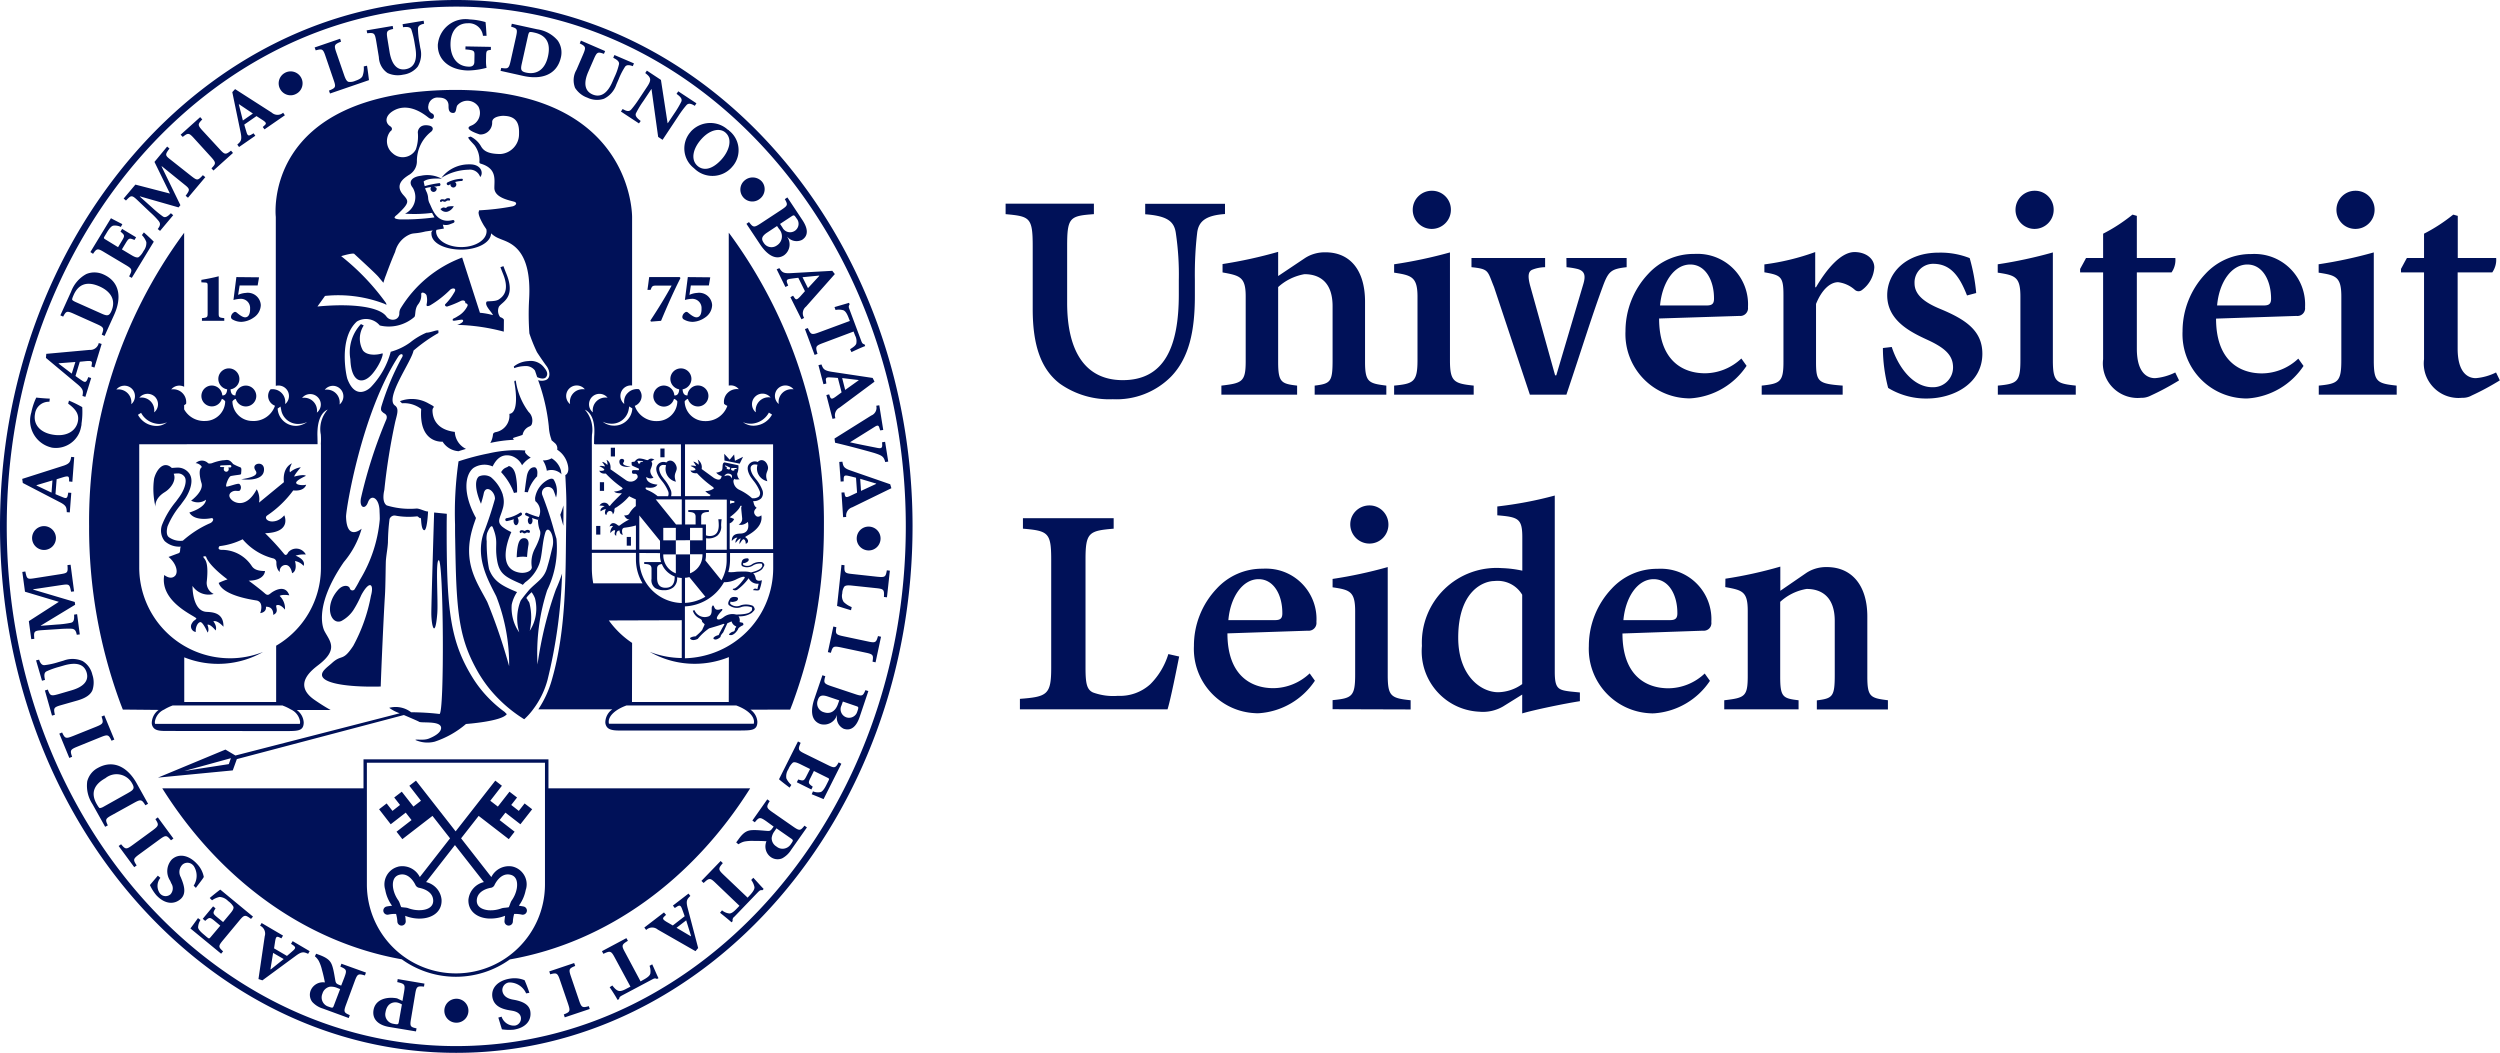 <svg xmlns="http://www.w3.org/2000/svg" viewBox="0 0 214.92 90.51"><path d="M148.32 50.47c1.47.27 1.93.37 1.93 2.05v5.59c0 1.79-.26 1.88-2.02 2.09v.78h6.39v-.78c-1.35-.16-1.58-.27-1.58-2.03v-6.43c.63-.58 1.42-.97 2.27-1.11 1.29 0 2.42.68 2.42 2.75V58c0 1.89-.17 2.04-1.54 2.21v.78h6.11v-.79c-1.49-.19-1.77-.27-1.77-2.03V53c0-2.66-1.32-4.25-3.49-4.25-.62-.01-1.23.16-1.75.5l-2.24 1.54v-2.08c-1.55.45-3.13.8-4.72 1.04l-.01.72zm-12.5 9.06l-.8-.08c-1.07-.13-1.36-.24-1.36-1.71V42.6c-1.62.44-3.27.75-4.94.94v.76c1.81.15 2.15.28 2.15 1.9v2.86a9.52 9.52 0 00-1.76-.22 6.42 6.42 0 00-6.87 6.69c-.25 2.86 1.86 5.39 4.72 5.64.09.01.19.01.28.02.69.05 1.38-.11 1.98-.46l1.64-1.02v1.62c1.02-.3 3.49-.82 4.96-1.05v-.75zm-4.96-.72c-.6.44-1.32.68-2.06.7-1.5 0-3.44-1.42-3.44-4.69 0-4.02 2.17-4.87 3.11-4.87.96-.11 1.9.35 2.39 1.18v7.68zm-30.42-2.58c-.3.98-.83 1.87-1.55 2.59a3.88 3.88 0 01-2.79 1c-.72.06-1.45-.04-2.14-.29-.53-.25-.64-.77-.64-2.13v-9.31c0-2.32.3-2.46 2.42-2.64v-.9h-7.8v.9c2.16.18 2.43.34 2.43 2.64v9.34c0 2.3-.36 2.47-2.69 2.65v.9h12.69c.25-.77.8-3.53 1-4.54l-.93-.21zm45.95-2.01c.36.04.69-.21.73-.57.01-.06.01-.11 0-.17a4.339 4.339 0 00-4.08-4.58 5.23 5.23 0 00-.56 0 5.29 5.29 0 00-3.93 1.71 7.175 7.175 0 00-1.96 4.93 5.533 5.533 0 005.27 5.78c.13.01.26.01.39 0a6.287 6.287 0 004.75-2.79l-.45-.63c-.84.8-1.96 1.26-3.12 1.27-1.96 0-3.95-1.13-3.95-4.71l6.91-.24zm-6.83-.91c.18-1.98 1.22-3.52 2.6-3.52 1.32 0 2.05 1.38 2.04 2.94 0 .42-.17.58-.62.58h-4.02zm-27.13.91a.67.67 0 00.74-.75c.14-2.39-1.69-4.45-4.08-4.58a5.23 5.23 0 00-.56 0 5.29 5.29 0 00-3.93 1.71 7.13 7.13 0 00-1.96 4.93c-.14 3.05 2.22 5.64 5.26 5.78.13.01.26.01.39 0a6.287 6.287 0 004.75-2.79l-.45-.63c-.84.8-1.96 1.26-3.12 1.27-1.96 0-3.95-1.13-3.95-4.71l6.91-.23zm-6.83-.91c.17-1.98 1.22-3.52 2.6-3.52 1.32 0 2.05 1.38 2.04 2.94 0 .42-.16.58-.62.58h-4.02zm15.67 7.68v-.79c-1.7-.18-1.97-.34-1.97-2.18v-9.27c-1.56.44-3.14.78-4.74 1.02v.72c1.47.22 1.94.34 1.94 2.05v5.47c0 1.88-.29 2.02-1.94 2.18v.78l6.71.02zm-3.56-14.26c.91.01 1.65-.72 1.65-1.63s-.72-1.65-1.63-1.65-1.65.72-1.65 1.63v.03c.02.89.74 1.61 1.63 1.62M105.1 23.42c1.47.27 1.99.37 1.99 2.05v5.59c0 1.78-.32 1.88-2.09 2.09v.78h6.51v-.78c-1.35-.16-1.63-.27-1.63-2.03v-6.44c.63-.58 1.42-.96 2.26-1.11 1.3 0 2.42.68 2.42 2.75v4.62c0 1.89-.16 2.04-1.54 2.21v.78h6.16v-.78c-1.49-.19-1.83-.27-1.83-2.03v-5.18c0-2.66-1.24-4.25-3.41-4.25-.62-.01-1.24.16-1.76.5l-2.3 1.54v-2.08c-1.57.45-3.17.8-4.78 1.05v.72zm29.56 10.51c1.35-4.01 2.14-6.62 3.15-9.36.47-1.26.71-1.45 2.03-1.6v-.79h-5.18l.01.79c.33.03.65.08.97.16.6.18.7.57.46 1.34l-2.31 7.8h-.1l-2.16-7.76c-.21-.82-.13-1.16.17-1.31.36-.15.74-.22 1.13-.23v-.79h-6.33v.79c1.54.16 1.36.31 1.94 1.71l3.08 9.25h3.14zm46.14-13.84v2.09h-1.47l-.51.94v.3h1.98v7.46c-.2 1.63.97 3.11 2.6 3.31.22.03.43.03.65.01.3.01.59-.06.86-.2.83-.38 1.64-.82 2.42-1.3l-.33-.68c-.54.27-1.13.44-1.74.49-.62 0-1.56-.39-1.56-2.53v-6.56h2.98c.25-.36.37-.8.33-1.24h-3.31v-3.62l-.38-.11c-.78.63-1.62 1.18-2.52 1.64m27.59 0v2.09h-1.47l-.51.94v.3h1.98v7.46c-.2 1.63.97 3.12 2.6 3.31.22.03.43.03.65.01.3.01.59-.05.85-.2.83-.38 1.64-.82 2.42-1.3l-.33-.68c-.54.27-1.13.44-1.74.49-.61 0-1.56-.39-1.56-2.53v-6.56h2.98c.25-.36.37-.8.33-1.24h-3.3v-3.62l-.38-.11c-.78.63-1.62 1.18-2.52 1.64m-2.35 13.84v-.78c-1.7-.18-1.97-.34-1.97-2.18V21.7c-1.56.44-3.14.78-4.74 1.02v.72c1.48.23 1.95.34 1.95 2.06v5.47c0 1.88-.3 2.02-1.94 2.18v.78h6.7zm-3.55-14.25c.9 0 1.64-.72 1.65-1.62.02-.9-.69-1.64-1.59-1.66h-.03c-.91-.01-1.65.71-1.66 1.62-.01.91.71 1.65 1.62 1.66h.01m-24.04 14.25v-.78c-1.7-.18-1.97-.34-1.97-2.18V21.7c-1.56.44-3.14.78-4.74 1.02v.72c1.48.23 1.95.34 1.95 2.06v5.47c0 1.88-.29 2.02-1.94 2.18v.78h6.7zm-3.55-14.25c.9 0 1.64-.72 1.65-1.62.02-.9-.69-1.64-1.59-1.66h-.03c-.91-.01-1.65.71-1.66 1.62-.01.91.71 1.65 1.62 1.66h.01m-5.01 5.51c-.09-1.01-.28-2.02-.56-3-.84-.33-1.74-.49-2.64-.47-2.74-.01-4.45 1.66-4.45 3.66 0 2.2 2.03 3.18 3.51 3.86 1.56.72 2.15 1.37 2.15 2.35 0 .93-.75 1.69-1.69 1.7h-.08c-1.67 0-2.93-1.71-3.5-3.46l-.76.09c0 1.16.16 2.31.45 3.43 1 .61 2.16.93 3.33.91 2.29 0 4.77-1.28 4.77-3.85 0-1.99-1.45-2.95-3.62-3.85-1.33-.55-2.21-1.2-2.21-2.21a1.6 1.6 0 011.53-1.67h.08c1.51 0 2.27 1.1 2.9 2.72l.79-.21zm-13.84-.49v-3.03c-1.41.51-2.88.87-4.37 1.06v.68c1.42.25 1.64.36 1.64 1.96v5.75c0 1.72-.3 1.86-1.87 2.03v.78h6.96v-.78c-2.09-.16-2.29-.31-2.29-2.03v-4.99c.53-1.31 1.27-1.87 1.9-1.87.54.07 1.04.3 1.44.66.17.15.42.16.6.02.63-.46 1.02-1.17 1.07-1.95 0-.77-.74-1.32-1.7-1.32-1.18 0-2.41 1.48-3.31 3.02l-.07.01zm41.37 2.46a.662.662 0 00.74-.74 4.339 4.339 0 00-4.08-4.58 5.23 5.23 0 00-.56 0 5.29 5.29 0 00-3.93 1.71 7.175 7.175 0 00-1.96 4.93 5.522 5.522 0 005.26 5.77c.13.01.26.01.39 0a6.287 6.287 0 004.75-2.79l-.45-.63c-.84.8-1.96 1.26-3.12 1.27-1.96 0-3.95-1.13-3.95-4.71l6.91-.23zm-6.82-.9c.17-1.98 1.22-3.52 2.6-3.52 1.32 0 2.04 1.39 2.04 2.94 0 .43-.17.58-.62.58h-4.02zm-41.07.9a.67.67 0 00.74-.75 4.339 4.339 0 00-4.08-4.58 5.23 5.23 0 00-.56 0 5.29 5.29 0 00-3.93 1.71 7.175 7.175 0 00-1.96 4.93 5.524 5.524 0 005.27 5.77c.13.01.26.01.39 0a6.287 6.287 0 004.75-2.79l-.45-.63c-.84.8-1.96 1.26-3.12 1.27-1.96 0-3.95-1.13-3.95-4.71l6.9-.22zm-6.82-.9c.18-1.98 1.22-3.52 2.6-3.52 1.32 0 2.05 1.39 2.04 2.94 0 .43-.17.58-.62.58h-4.02zm-16.02 7.67v-.78c-1.7-.18-2.04-.34-2.04-2.18V21.7c-1.58.44-3.18.78-4.8 1.02v.72c1.47.23 2.01.34 2.01 2.06v5.47c0 1.88-.36 2.02-2.01 2.18v.78h6.84zm-3.61-14.25c.9 0 1.64-.72 1.65-1.62.02-.9-.69-1.64-1.59-1.66h-.03c-.91-.01-1.65.71-1.66 1.62-.01.91.71 1.65 1.62 1.66h.01m-17.77-1.28c-1.57.11-2.26.57-2.39 1.6-.16 1.35-.22 2.72-.2 4.08v1.36c0 3.04-.5 5.34-2.06 6.95a6.603 6.603 0 01-4.99 1.93c-1.62.07-3.23-.4-4.56-1.34-1.59-1.22-2.33-3.24-2.33-6.4v-5.42c0-2.47-.25-2.56-2.33-2.75v-.9h7.59v.9c-2.07.15-2.3.27-2.3 2.75v4.87c0 4.22 1.59 6.65 4.78 6.65 3.58 0 4.82-2.86 4.82-7.37v-1.22c.03-1.37-.06-2.73-.26-4.08-.15-.99-.75-1.45-2.63-1.59v-.9h6.86v.88zM66.49 38.2h-7.6v4.45H61l.1-.1c-.18-.08-.34-.19-.47-.33.27 0 .53-.08.74-.23a.255.255 0 00-.12-.15c-.48-.34-.93-.73-1.33-1.16-.5.05-.56-.24-.56-.24.14.04.43.01.43-.09 0-.11-.42-.29-.42-.29.1-.09.48.02.48.02-.07-.14-.15-.27-.25-.39.21 0 .45.26.45.26.06-.14-.07-.44-.07-.44.27.18.4.5.34.81l1.07.78c.31.16.58.25.65-.18a.836.836 0 01-.47-.29c.15-.01.3-.06.43-.14.22-.14 0-.68.29-.74l1.19.25c.02.25-.01.5-.11.73 0 0 .04.4.22.47 0 0-.4.07-.47-.04l-.07.16c0 .33.18.62.47.77.41.19.8.44 1.13.74.21.03.43-.02.6-.15.1-.13.12-.31.06-.46-.14-.34-.33-.65-.57-.94-.07-.1-.14-.19-.19-.26-.02-.03-.45-.66-.19-1.06.17-.26.5-.37.78-.24.25-.29.67-.19.84.27.2.52-.32.59-.01 1.38-.61-.13-1-.72-.87-1.33.01-.03.01-.06.02-.09-.08-.01-.17-.02-.25-.02-.12 0-.23.06-.3.16-.12.2.05.59.18.79.05.07.11.16.19.26.26.3.47.65.61 1.02.08.24.04.5-.12.69-.19.17-.44.25-.69.23.05.11.05.19.09.29.04.12.12.22.22.29-.34.28-.22.54-.06.69.2.18.46-.05.46-.05.21 1.2-1.43 1.8-1.38 1.87.05.08.11.06.19.2.08.11.06.25-.05.33a.21.21 0 01-.11.04c.02-.21-.07-.37-.18-.38-.11-.01-.33.4-.33.4-.08-.12.09-.46.09-.46-.12-.05-.44.37-.44.37-.07-.18.15-.44.15-.44-.19-.06-.48.28-.48.28-.01-.61.48-.63.73-.64.94-.02.65-1 .65-1-.46.38-.79.22-.79.22.21-.1.33-.33.3-.56-.08-.81-.1-.91-.05-.99.07-.09-.1-.05-.1-.05-.12.41-.92.98-.92.98.13.04.26.09.38.15-.07.17-.21.31-.38.37v2.22h3.73V38.2zm0 9.34h-3.73v.57c0 .36-.05.73-.15 1.07.24.02.47.01.71-.03 0 0 .56-.03.86-.01.13.01.25.03.38.07.27-.06.79-.22.9-.42.02-.04.09-.1.07-.15 0-.01-.01-.17-.05-.18a1.1 1.1 0 00-.73.14c-.27.19-.63.22-.93.08-.1-.07-.11-.21-.04-.42 0 0 .03-.26.46-.26.15-.01.17.18.04.27-.09.07-.3.18-.39.13-.02.09-.01.15.02.17.25.13.55.1.77-.08.25-.15.55-.21.84-.16.08.05.15.12.18.2.04.08-.09.24-.13.32-.12.22-.55.37-.83.45.07.04.12.1.15.18.03.07.06.14.07.22.07.36.54.18.54.18-.04.27-.1.54-.2.79-.05.15-.36.07-.49.07-.16 0 0-.09.05-.13.06-.04.25.04.25.04l.11-.47c-.36.04-.7-.15-.86-.47-.27.38-.6.71-.97.98a.33.33 0 01-.38 0c-.07-.08.11-.09.11-.09.36-.13.9-.92.9-.92s.11-.27-.65.09c-.35.19-.74.29-1.13.28l-.04.07a4.063 4.063 0 01-3.32 2.01v4.46c1.55-.04 3.05-.54 4.31-1.43a7.734 7.734 0 003.28-6.33v-1.29zm-1.67 14.51c0-.52-.57-1.05-1.52-1.4h-9.45c-.95.35-1.52.88-1.52 1.4 0 .06.01.12.02.17H64.8c.01-.06.02-.11.02-.17m-12.48-8.71c.55.76 1.22 1.41 2 1.93l-.01 5.08h8.32l.01-3.86c-2.22.9-4.72.74-6.8-.45.88.34 1.81.52 2.75.53v-3.25l-6.27.02zm-1.46-4.52c0 .45.04.89.12 1.33h4.24a4.01 4.01 0 01-.57-2.05v-.57h-3.79v1.29zm-.6-13.6c.52.59.74 1.38.61 2.15-.02.55-.01.74-.01.81v9.08h3.79v-2.09c-.33.1-.67.16-1.02.2-.31.09-.11.61-.11.61-.3-.05-.27-.37-.27-.37-.35-.01-.29.45-.29.45-.29-.12-.03-.44-.11-.47-.16-.07-.4.24-.4.24-.02-.22.07-.44.23-.59-.12-.08-.3.03-.3.03.17-.51.57-.23.67-.15.08.06.14.12.25.02.25-.19.52-.36.81-.49-.3.05-.47-.34-.47-.34.36 0 .4-.1.47-.21.14-.23.32-.43.53-.59v-.58c-.19-.08-.38-.17-.57-.27-.32.38-.7.7-1.12.97-.09.02-.16.1-.15.2 0 .3-.15.39-.15.39a.251.251 0 00-.21-.29h-.03c-.25-.01-.3.35-.3.35-.25-.11-.04-.52-.04-.52-.16.03-.32.1-.45.2-.11-.28.34-.44.34-.44-.14-.04-.29-.06-.44-.05a.454.454 0 01.75-.1c.04.08.1.2.2.05.12-.18.84-.87.97-1-.1-.04-.47.04-.67-.17.27 0 .53-.08.74-.23a.255.255 0 00-.12-.15c-.48-.34-.93-.73-1.33-1.16-.49.05-.56-.25-.56-.25.14.04.43.01.43-.08 0-.11-.42-.3-.42-.3.1-.08.48.02.48.02.01-.06-.25-.39-.25-.39.21 0 .45.26.45.26.06-.14-.07-.44-.07-.44.44.22.34.81.34.81l1.35.95c.29.19.68.14.9-.12.11-.09.12-.25.03-.36a.222.222 0 00-.13-.08c-.04-.01-.22.03-.27-.04-.06-.1-.03-.24.04-.27.15-.01.31-.01.46.01.07-.01.12-.13.02-.16-.4-.18-.56-.23-.57-.3-.01-.14-.04-.26.04-.26.19-.01.22-.04.22-.04.19-.24.31-.24.38-.26.21.01.41.06.61.13.06.01.14.03.17-.01.15-.14.38-.14.53.01-.12-.01-.31.14-.25.18.15.11-.04.51-.08.63-.12.36.25.71.25.71-.2.11-.44.08-.62-.06 0 .63.96.66.96.66-.2.36-.81.27-.93.25-.14-.03-.12.16.07.22.32.13.62.31.88.53h.89c.06-.13.06-.27.02-.4-.14-.34-.33-.66-.57-.94-.07-.1-.14-.18-.19-.26-.02-.03-.45-.66-.19-1.05.16-.27.5-.37.78-.25.25-.29.67-.19.85.27.2.52-.33.59-.02 1.38-.61-.13-1-.72-.87-1.33.01-.03.01-.06.02-.09-.08-.01-.17-.02-.25-.02-.12 0-.23.06-.3.16-.12.2.05.59.18.79.05.07.12.16.19.26.26.3.47.65.61 1.02.04.15.04.31 0 .46h.85V38.2h-7.37l-.1-.03c0-.11 0-.27.01-.63.13-1.62-.42-2.15-.8-2.32m-.97-1.44c.25-.25.61-.36.96-.31-.02-.02-.03-.05-.05-.07a.911.911 0 00-1.28 0 .9.9 0 00-.01 1.27l.01.01c.02.02.04.04.07.05-.06-.35.05-.7.3-.95m1.59.34a.9.9 0 000 1.27c.02.02.05.04.07.06a1.098 1.098 0 011.26-1.26c-.02-.02-.03-.05-.06-.07a.9.9 0 00-1.27 0m3.15 1.07c-.13.76-.82 1.3-1.59 1.23-.23-.01-.45-.07-.65-.17.26.21.58.33.91.34.86.05 1.59-.61 1.64-1.47v-.01l-.27-.17c-.01.08-.02.17-.04.25m2.85 13.3c-.22.03-.41.11-.41.39v.8c0 .55.22.85.73.85.52 0 .77-.31.78-.89v-.08c-.5-.2-.9-.58-1.1-1.07m-1.94-.95v.57a3.747 3.747 0 003.65 3.73v-2.15a2.76 2.76 0 01-.4-.06v.16-.13c.03.31-.09.61-.31.82-.23.18-.51.27-.8.26-.27.01-.53-.05-.77-.18a.835.835 0 01-.32-.8v-.87c0-.37-.28-.39-.63-.41v-.16h1.45a1.9 1.9 0 01-.09-.58v-.19l-1.78-.01zm3.16-2.45h.49v-2.16h-2.24l1.75 2.16zm-3.16-.78v2.93h1.78v-.74l-1.78-2.19zm-.11-4.59c0 .01-.01.01-.01.02 0 .06.04.12.11.12.06-.01.11-.06.11-.12 0-.01-.01-.02-.01-.03l.16-.01c.03 0 .05 0 .06-.03 0-.03-.02-.04-.05-.04l-.25-.01-.12-.01c-.03 0-.05.02-.05.05 0 .03.02.05.04.06h.01zm4.47 6.73h1.08v-1.07h-1.08v1.07zm-1.22 0v1.21h-1.08v.07c0 .69.43 1.31 1.08 1.56v-1.63h1.22v1.63c.59-.23 1.01-.77 1.06-1.41.01-.05.01-.1.01-.16v-.07h-1.07v-1.21l-1.22.01zm0-1.07h-1.08v1.07h1.08v-1.07zm1.16 4.23c-.12.03-.24.06-.37.06v2.16c.62-.03 1.22-.21 1.75-.53l-1.38-1.69zm2.76.28c.3-.54.46-1.16.45-1.78v-.57h-1.78v.19c0 .15-.02.3-.05.45l1.38 1.71zm1.09-6.81c-.12-.01-.23-.04-.35-.06v.29c.09-.04.18-.07.27-.08.2-.01.08-.15.08-.15m-.26-2.79c0 .01.01.01.02.02-.01.01-.02.01-.02.02-.01.05.05.11.13.13.08.02.16-.02.17-.07a.09.09 0 00-.03-.07h.17c.02 0 .04-.02.04-.05 0-.03-.02-.04-.04-.04l-.4.01c-.02.01-.04.03-.04.05m-.18.43a.358.358 0 00-.4.22c.56-.23.62.2.62.2.01-.09.16-.34-.22-.42m.09-.43c0-.01-.01-.02-.01-.03.01 0 .01 0 .02-.01.01-.02 0-.05-.02-.06l-.36-.17c-.02-.01-.05 0-.06.02-.01.02 0 .04.02.05l.16.07a.12.12 0 00-.05.05c-.01.06.05.11.12.13.09.04.17.01.18-.05m-3.86 4.8h.9v-.67c0-.37-.29-.39-.63-.41v-.16h1.77v.16c-.32.02-.66.04-.66.41v.67h.41v.93c.1.04.21.06.32.06.51 0 .77-.31.78-.9 0-.18-.01-.36-.04-.54h.29a3.2 3.2 0 00-.04.69v-.13c.03.31-.09.61-.31.83-.28.22-.64.3-.99.24v.99h1.78v-4.31H58.9v2.14zm5.75-8.67c-.27.02-.54-.02-.78-.13.3.23.67.34 1.05.3.61-.05 1.16-.41 1.45-.95l-.27-.17c-.29.54-.84.9-1.45.95m.26-2.31c-.35.35-.35.92 0 1.28.02.02.05.03.07.05-.06-.35.06-.71.31-.96s.61-.37.96-.31l-.06-.06a.894.894 0 00-1.28 0M44.62 11.54c.02-.68-.04-1.58-1.36-1.58.37 0-.95-.09-.95.54.03.55-.4 1.03-.95 1.06h-.11c.01 0-1.54-.46-.74-.76.6-.23.91-.91.67-1.52-.01-.03-.02-.05-.03-.08a1.141 1.141 0 00-1.81-.17c-.17.17-.06.68-.38.68-.41 0-.4-.39-.4-.63 0-.28-.13-.69-.84-.69a.789.789 0 00-.89.67c0 .02 0 .03-.01.05a.6.6 0 00.36.66c.25.14.12.66-.32.36-.14-.09-1.67-1.49-3.12-.56-.66.43-.63 1-.2 1.28.18.11.23.31.01.45-.45.58-.36 1.42.21 1.88.52.48 1.33.44 1.81-.08.07-.08.13-.16.18-.26.16-.46.22-.95.17-1.44-.01-.18.13-.76.95-.61.37.07.42.32.21.52-.79.61-1.25 1.56-1.24 2.56 0 .5-.28.95-.72 1.19-.34.23-1.26.8-.44 1.71.46.51.55.66-.49 1.64-.17.16-.58.38.16.45 1 .02 2.01-.04 3-.17l-.21-.39c-.77.1-1.55.12-2.32.07.79-.39 1.11-1.34.72-2.13a.746.746 0 00-.07-.12c-.4-.51-.05-.92.72-1.01a2.62 2.62 0 011.8.26s-1.13-.13-1.57.23l.02.1c.01.05.04.17.07.3.42-.12.85-.21 1.28-.26.07.04.09.12.06.19-.04.07-.12.09-.19.06-.1.04-.22.05-.33.04.01.02.19.11.2.14.04.14-.05.28-.19.32-.14.04-.28-.05-.32-.19-.02-.08 0-.16.04-.22-.17.02-.34.05-.51.1.01.03.01.07.03.1l.06.15c.1.19.16.41.17.63.01.12.04.23.08.34.03.06.07.14.11.23.28.64.69 1.59 1.91 1.29.07-.02.14.02.16.09.01.07-.03.13-.09.15-.06.03-.17.07-.23.09-.21.1-.45.12-.68.06.05.18.09.34.09.34s-.45.07-.63.11c-.03.09-.04.03-.04.12 0 .75.97 1.36 2.17 1.36s2.17-.61 2.17-1.36c0-.06-.01-.12-.02-.18l-.01-.01c-.07-.1-.14-.21-.2-.3-.55-.92-.45-1.17-.45-1.17.06-.13-.02-.13.07-.14.95-.05 1.9-.16 2.84-.34.2-.04.45-.23.22-.37-.19-.11-1.79-.28-1.78-1.23 0-.72.22-1.65-1.17-2.07-.11-.03-.13-.09-.11-.24.01-.49-.14-.96-.43-1.35-.23-.26-.56-.57-.53-.68l.2-.06c.36.18.67.46.87.8.21.38.55.7 1.7.7.88-.06 1.59-.8 1.59-1.7m-17.31 22.6a.911.911 0 00-1.28 0c-.02.02-.04.05-.06.07a1.1 1.1 0 011.27 1.26c.02-.02.05-.03.07-.06.36-.35.36-.92 0-1.27.01 0 .01 0 0 0m.86 1.07c-.39.17-.93.7-.88 2.32.01.39.01.55.01.66H11.97v10.63a7.804 7.804 0 007.83 7.77c.96 0 1.91-.19 2.81-.54a7.817 7.817 0 01-6.77.46v3.84h7.9v-4.84a7.759 7.759 0 003.85-6.69V38.2h-.01c.02-.28.02-.56 0-.84-.15-.77.07-1.56.59-2.15m-.19-1.77c-.02.02-.04.04-.06.07a1.1 1.1 0 011.27 1.26c.02-.02.05-.04.07-.06.35-.36.35-.93-.01-1.28a.89.89 0 00-1.27.01M25.8 62.05c-.07-.47-.37-.87-.8-1.06-.23-.14-.47-.25-.72-.34h.03c-.02 0-.03 0-.05-.01l.02.01h-9.44l.02-.01c-.02.01-.03.01-.05.01h.03c-.25.09-.5.21-.73.35-.43.19-.73.59-.8 1.06 0 .06.01.11.02.17h12.45c.01-.07.02-.13.02-.18M11.86 35.66c.29.54.83.9 1.45.95.38.04.75-.07 1.05-.31-.24.11-.51.16-.78.14-.61-.05-1.16-.4-1.45-.95l-.27.17zm-.52-.96c.35-.35.35-.93 0-1.28a.911.911 0 00-1.28 0 .18.18 0 00-.05.07c.35-.06.71.06.96.31s.37.61.31.95c.01-.02.03-.04.06-.05m.7-.58c-.02.02-.04.04-.06.07a1.1 1.1 0 011.27 1.26c.02-.02.05-.04.07-.06.35-.35.35-.91.01-1.27l-.01-.01a.921.921 0 00-1.28.01m11.83 1c.04.86.77 1.52 1.62 1.49h.01c.33-.02.65-.14.91-.34-.2.1-.42.16-.65.17-.77.07-1.47-.46-1.59-1.23-.02-.09-.04-.17-.05-.26l-.25.17zm38.84-15.04a41.784 41.784 0 018.12 25.17c.01 5.22-.91 10.4-2.72 15.29-.06.15-.12.31-.18.46l-3.41.01c.34.24.56.62.59 1.04 0 .74-.5.74-1.42.75H53.6c-.62.01-1.12.01-1.38-.25a.684.684 0 01-.18-.51c.03-.43.25-.82.6-1.06h-6.36c.5-.76.89-1.59 1.14-2.46 1.31-4.46 1.19-9.37 1.25-13.32.03-2.34.04-2.14-.07-4.36 0 0 .45-.16.16-1.06-.15-.46-.45-.86-.86-1.12a.59.59 0 00-.19-.56l-.3-.26c-.01-.05-.01-.09-.03-.13-.12-.34-.18-.69-.2-1.05-.14-1.36-.45-2.7-.92-3.98.17.06.35.07.52.03.63-.1.51-.85.19-1.26-.16-.21-.6-.85-.81-1.18-.25-.52-.47-1.06-.65-1.61-.07-.98-.08-1.97-.02-2.96.25-4.57-1.85-4.86-2.58-5.2-.26-.1-.49-.25-.69-.44-.04.85-1.27 1.4-2.56 1.4-1.32 0-2.57-.51-2.57-1.38 0-.05-.04-.11.11-.27l-.63.09c-.79.2-.98.12-1.28.23-.66.26-1.15.83-1.32 1.52-.41.94-.79 2.01-.79 2.01-.1.23-.22.65-.22.65s-.27-.32-.4-.48c-.26-.32-1.83-1.74-2.1-2-.11-.12-1.13.19-1.13.19 1.46 1.15 2.75 2.5 3.84 4.01.12.25.04.16-.14.08-1.62-.62-3.37-.85-5.09-.67l-.65.91c3.01-.29 5.34.03 5.93.86.16.22.44.32.7.26.25-.05.42-.28.41-.53 0-.14.03-.28.1-.41a10.48 10.48 0 015.3-4.39l1.53 4.75c.38.03.75.1 1.12.2-.11-.28-.75-.83-.55-1.15.05-.08.72.01 1.04-.19.37-.24.94-.74.41-2.12-.1-.25-.22-.55-.26-.66l.26-.09c.03.09.13.35.25.65.74 1.81-.11 2.31-.47 2.65-.06.05-.11.11-.16.17-.14.3-.1.65.1.91.32.11.32.24.32.24l-.01 1.01c-1.31-.35-2.66-.55-4.01-.58.15-.03.65-.26.48-.43-.07-.06-.5.05-.72.07-.19.02-.18-.11-.07-.19.13-.05.25-.12.37-.2.36-.2.65-.51.83-.88.07-.21-.19-.24-.19-.24.03-.2-.15-.29-.38-.19-.38.19-.77.35-1.17.48-.15.02-.25-.12-.16-.21.28-.28.53-.6.73-.95.33-.47-.15-.45-.32-.28-.52.52-1.11.98-1.74 1.35-.24.1-.32.06-.28-.12.05-.23.05-.47 0-.7-.02-.22-.47-.43-.47-.15.03.32-.07.63-.27.88-.32.42-.18.97-.33 1.09-.82.7-1.92.97-2.96.72-.48-.58-1.32-.73-1.97-.34-1.6 1.45-.91 4.71-.81 4.95.7 1.83 1.83.88 2.02.68.81-.85 1.4-1.89 1.7-3.03.59-.16 1.16-.43 1.66-.79.43-.35.9-.63 1.41-.85.34 0 .85-.25 1.03-.19v.22c-.76.43-1.48.94-2.14 1.51-.17.93-2.49 4.09-1.6 4.72.4.28.16.81.01 1.48-.41 1.91-.72 3.85-.92 5.79 0 0-.27 1.01.21 1.32.82.25 1.68.34 2.53.27.27-.03.79.27 1.02.25 0 0-.07 1.64-.33 1.61-.3-.04-.25-1.17-.3-1.06-.05.12-.23-.15-.32-.13-.63.07-1.27.05-1.89-.07-.21-.02-.4.11-.47.3-.09.67-.13 1.35-.14 2.03-.03.51-.11.86-.17 1.47-.03.28-.03 2.28-.09 3.12-.11 1.72-.31 6.25-.36 7.78-3.01.08-5.93-.33-4.8-1.48.19-.2.4-.35.62-.55.86-.78.9-.07 1.82-1.47.73-1.34 1.24-2.79 1.52-4.3.28-1-.1-1.4-.83-.06-.2.46-.43.9-.7 1.32-.26.38-.61.69-1.02.91-.87.36-1.52-1.25-.3-2.65.45-.53.98-.42 1.04-.14.04.12.18.19.3.14.06-.02.11-.07.13-.12.15-.24.29-.49.42-.75.97-1.59 1.56-3.38 1.72-5.23 0-.26-.01-.48-.02-.66 0-1.16-.72-1.57-1-.79-.23.64-.75.48-.6-.36.53-2.32 1.26-4.59 2.19-6.79.13-.39-.17-.48-.27-.56-.14-.13-.24-.17-.17-.51.44-1.46 1.03-2.87 1.76-4.21.22-.31-.07-.47-.31-.09-3.18 4.93-4.5 13.22-4.48 13.75.06 2.16 1.34 1.03 1.34 1.03-.3 1.06-.82 2.03-1.53 2.87-2.8 4.08-1.65 5.96-1.65 5.96.44.83 1.21 1.54-.5 2.86-.55.43-2.32 1.7-.34 3.05.61.42 1.05.68 1.36.85h-2.92c.35.24.57.63.6 1.06 0 .74-.5.74-1.42.75l-10.09-.01c-.62 0-1.12.02-1.37-.24a.646.646 0 01-.18-.51c.03-.42.24-.81.59-1.06L10.56 61c-.06-.15-.12-.31-.18-.46a43.583 43.583 0 01-2.72-15.29 41.784 41.784 0 018.12-25.17c.02-.02.03-.05.05-.07v13.24a.911.911 0 00-1.05.16c-.02.02-.04.05-.06.07A1.108 1.108 0 0116 34.71c-.05.05-.11.09-.17.12v.36c.36.65 1.07 1.04 1.81 1 .93 0 1.7-.75 1.72-1.68a.53.53 0 00-.29-.22c-.14.48-.64.75-1.11.61a.893.893 0 01-.61-1.11c.14-.48.64-.75 1.11-.61.37.11.62.43.65.81.12.01.38-.01.42-.52a.912.912 0 01-.75-1.04c.08-.49.55-.83 1.04-.75s.83.55.75 1.04c-.06.38-.36.69-.75.75.03.51.3.53.42.52.03-.49.46-.87.95-.84.49.03.87.46.84.95-.03.49-.46.87-.95.84a.896.896 0 01-.81-.65c-.12.03-.22.11-.29.22.02.94.79 1.68 1.72 1.68.87.05 1.66-.49 1.94-1.31a.907.907 0 01-.59-.84c0-.21.07-.41.21-.57a1.097 1.097 0 011.25 1.26c.02-.02.05-.03.07-.05a.9.9 0 000-1.27.908.908 0 00-.87-.24V18.65S22.46 7.94 38.88 7.73c15.65-.11 15.46 10.96 15.46 10.96v14.45a.9.9 0 00-.74 1.53c.02.02.05.04.07.05-.06-.35.05-.71.31-.95.25-.25.6-.36.95-.31.14.16.23.37.23.58 0 .38-.24.72-.59.85.28.82 1.08 1.35 1.94 1.31.93-.01 1.7-.75 1.72-1.69a.488.488 0 00-.29-.22c-.13.48-.63.77-1.11.63-.48-.13-.77-.63-.63-1.11s.63-.77 1.11-.63c.37.1.64.43.66.81.12.02.39 0 .42-.52a.92.92 0 01-.76-.89.905.905 0 111.81-.01c0 .44-.32.82-.76.9.03.51.3.53.42.52.03-.5.46-.88.95-.85.5.03.88.46.85.95-.03.5-.46.88-.95.85a.899.899 0 01-.81-.65c-.12.04-.22.12-.28.22.02.93.78 1.68 1.72 1.69.87.04 1.66-.49 1.95-1.31a1 1 0 01-.28-.17c-.06-.35.06-.71.31-.95.25-.25.61-.36.96-.31l-.06-.06a.877.877 0 00-.81-.25V20.01c.02.02.04.05.06.07m4.55 13.7c.25-.25.61-.36.96-.31-.02-.02-.03-.05-.06-.07a.911.911 0 00-1.28 0 .9.9 0 000 1.27c.02.02.04.04.07.05-.06-.34.06-.69.31-.94M38.2 86.91c.01.57.48 1.02 1.05 1.01a1.03 1.03 0 00-.02-2.06c-.58.01-1.04.47-1.03 1.05m7.31-1.56c-.12-.37-.26-.73-.41-1.08-.4-.17-.84-.21-1.26-.14-1.01.16-1.64.78-1.51 1.6.13.74.76 1 1.46 1.12l.24.04c.39.07.69.23.75.57.05.34-.18.66-.52.71h-.02c-.5.03-.96-.29-1.12-.77l-.28.08c.14.45.23.76.31 1.01.34.05.67.06 1.01.03 1.07-.17 1.55-.82 1.43-1.58-.1-.62-.73-.85-1.3-.97l-.27-.05c-.5-.11-.77-.36-.83-.73a.66.66 0 01.57-.73h.04c.62 0 1.18.37 1.43.94l.28-.05zm3.32.93c.22.66.18.71-.36.93l.08.25 2.15-.72-.08-.24c-.56.15-.63.13-.85-.53l-.68-2c-.22-.64-.18-.71.36-.93l-.09-.25-2.14.72.08.25c.56-.15.63-.12.85.53l.68 1.99zm5.37-1.46l-.33.17c-.31.17-.53.24-.7.19-.14-.04-.29-.15-.53-.46l-.23.15c.21.3.53.8.68 1.09l.13-.07c.03-.16.05-.2.25-.31l2.58-1.37c.2-.11.27-.13.43-.05l.13-.07c-.15-.29-.32-.72-.54-1.19l-.23.13c.08.21.1.44.07.66-.04.15-.16.31-.65.57l-.19.11-1.33-2.49c-.33-.6-.3-.67.24-1l-.13-.23-2.1 1.12.12.23c.6-.28.67-.26.99.34l1.34 2.48zm3.06-6.17l-.13.12c-.19.18-.19.26.19.49l.52.3 1.02-.79c-.03-.1-.14-.4-.24-.67-.11-.27-.2-.3-.42-.16l-.19.12-.16-.21 1.34-1.03.16.2c-.28.28-.4.4-.23 1.05l.9 3.43-.23.27-3.25-1.86a.737.737 0 00-.99.04l-.16-.21 1.69-1.3.18.21zm1.73.47l-.83.64 1.23.73.02-.02-.42-1.35zm4.58-1.25l-.25.26c-.25.26-.43.39-.6.4-.24-.02-.47-.12-.65-.27l-.17.21c.29.23.75.6.99.82l.1-.11c-.04-.14.02-.29.14-.37l2.02-2.1c.16-.16.22-.21.4-.18l.1-.11c-.23-.23-.53-.58-.89-.96l-.18.19c.14.18.23.39.28.61.01.15-.06.35-.44.75l-.15.16-2.05-1.95c-.49-.47-.49-.54-.08-1.02l-.19-.18-1.65 1.71.19.18c.48-.45.56-.46 1.05.02l2.03 1.94zm2.32-7.26c-.56-.39-.63-.37-1 .08l-.21-.15 1.28-1.82.21.15c-.31.5-.3.58.26.97l1.74 1.21c.57.4.64.37.99-.07l.21.15-1.35 1.92c-.19.31-.46.57-.78.74-.33.14-.71.09-.99-.12-.42-.31-.56-.87-.36-1.35-.23-.02-.77-.03-1.11-.03-.27-.01-.55.01-.81.06-.18.05-.34.13-.49.23l-.19-.16.22-.3c.49-.68.83-.75 1.25-.76.37-.01.89.05 1.2.07.23.02.3-.02.46-.25l.09-.12-.62-.45zm.86.6l-.17.25c-.13.17-.21.36-.24.57-.01.31.15.59.42.75.35.29.87.23 1.16-.12.02-.03.05-.06.07-.09.22-.32.22-.34.01-.49l-1.25-.87zm2.47-6.4c-.62-.3-.64-.37-.39-.95l-.23-.12-1.63 3.25c.13.13.71.57.91.72l.15-.23c-.18-.16-.33-.35-.43-.57a1.1 1.1 0 01.18-.79c.08-.21.21-.4.37-.55.12-.09.33-.03.66.13l.83.41-.28.55c-.24.49-.28.49-.74.35l-.12.24 1.25.62.12-.24c-.39-.28-.42-.32-.17-.8l.27-.55 1.13.56c.21.1.21.11.09.34l-.16.32c-.2.4-.36.55-.47.59-.23.05-.46.03-.67-.06l-.11.25c.45.18.86.35 1.02.42l1.53-3.04-.23-.12c-.28.5-.35.52-.97.21l-1.91-.94zm4.26-5.15c.65.22.7.18.92-.33l.25.08-.75 2.23c-.27.79-.71 1.23-1.37 1.01a1.04 1.04 0 01-.57-1.15h-.02c-.19.58-.81.91-1.4.75-.94-.32-.8-1.39-.52-2.2l.68-2 .25.08c-.16.57-.13.64.52.86l2.01.67zm-1.33.55l-.98-.33c-.6-.2-.76-.02-.87.32a.78.78 0 00.53 1.03c.63.21 1.04-.18 1.22-.74l.1-.28zm.31.1l-.12.34c-.18.36-.03.8.33.98.36.18.8.03.98-.33.02-.05.04-.1.06-.16.12-.35.1-.37-.11-.44l-1.14-.39zm1.93-4.21c.68.14.71.21.62.78l.26.06.47-2.2-.26-.06c-.16.56-.21.61-.89.46l-2.07-.44c-.67-.14-.71-.2-.62-.78l-.26-.06-.47 2.2.26.06c.16-.56.21-.6.89-.46l2.07.44zm-2.43-4.01c.25.08.88.28 1.2.37l.06-.27c-.26-.1-.49-.25-.69-.44a.94.94 0 01-.12-.75c0-.19.06-.38.16-.55.09-.12.29-.15.65-.11l2.08.22c.69.07.72.13.69.76l.26.03.25-2.29-.26-.03c-.1.57-.14.62-.84.55l-2.1-.23c-.69-.07-.73-.12-.7-.76l-.26-.03-.38 3.53zm2.72-4.77c.57 0 1.02-.46 1.02-1.03 0-.57-.46-1.02-1.03-1.02-.56 0-1.01.45-1.02 1.01-.01.57.45 1.03 1.02 1.04h.01m-2.09-4.99l.03.17c.05.26.12.3.51.11l.55-.26-.09-1.28c-.11-.03-.41-.11-.69-.17-.29-.06-.36 0-.37.26v.22l-.26.02-.12-1.69.27-.02c.07.39.1.56.74.77l3.37 1.17.1.34-3.36 1.64c-.36.11-.58.47-.52.83l-.27.02-.14-2.12.25-.01zm1.36-1.17l.07 1.04 1.3-.6v-.03l-1.37-.41zm-2.16-3.1c1.38.32 3.25.84 3.43.9.63.21.76.3.88.76l.26-.04-.27-1.7-.26.04.01.18c.02.33-.09.37-.44.3-.34-.07-1.85-.36-2.33-.48l2.08-1.3c.28-.18.38-.19.45.07l.07.21.26-.04-.34-2.12-.26.04c.09.35-.1.71-.43.84l-3.16 1.98.05.36zm-.51-4.16l.06.17c.09.24.17.28.52.02l.49-.36-.32-1.24c-.11-.01-.43-.04-.71-.05-.29-.01-.35.06-.31.32l.03.21-.25.06-.43-1.64.26-.06c.14.37.2.52.87.63l3.53.53.16.32-3 2.23c-.33.17-.49.56-.36.91l-.25.06-.53-2.05.24-.06zm1.12-1.4l.26 1.02 1.16-.83-.01-.02-1.41-.17zm.98-4l.13.34c.12.22.15.47.1.71-.06.14-.19.26-.53.47l.12.25c.33-.16.87-.41 1.18-.52l-.05-.14c-.15-.05-.2-.07-.28-.28l-1.02-2.73c-.08-.21-.09-.28.01-.43l-.05-.14c-.31.1-.76.22-1.25.37l.09.25c.22-.05.45-.04.67.02.14.06.29.2.48.72l.08.2-2.65.98c-.64.24-.71.2-.96-.37l-.25.09.83 2.22.25-.09c-.19-.63-.17-.69.47-.93l2.63-.99zm-5.2-3.08l.1.15c.14.22.22.23.52-.09l.4-.45-.57-1.15c-.11.01-.43.05-.71.09-.29.05-.33.13-.24.38l.08.2-.24.12-.75-1.52.23-.1c.22.33.31.47.99.43l3.56-.2.22.28-2.48 2.8a.74.74 0 00-.16.97l-.23.12-.95-1.9.23-.13zm.81-1.59l.47.94.97-1.05-.01-.03-1.43.14zm-1.82-5.79c.57-.38.57-.44.3-.92l.22-.15 1.3 1.96c.46.7.54 1.32-.04 1.69-.43.21-.95.11-1.26-.26l-.01.01c.35.51.23 1.2-.27 1.57-.82.54-1.6-.23-2.07-.94l-1.17-1.76.22-.15c.36.47.43.49 1 .12l1.78-1.17zm-.37 1.39l-.86.57c-.52.35-.48.59-.28.88.23.37.71.48 1.08.25.02-.01.04-.03.06-.04.43-.28.55-.85.27-1.28a.642.642 0 00-.1-.13l-.17-.25zm.26-.18l.2.3a.735.735 0 001.09.28c.32-.23.4-.68.17-1-.01-.02-.02-.03-.04-.05-.2-.31-.23-.31-.42-.19l-1 .66zm-1.71-2.18c.44-.36.52-1.01.16-1.45-.37-.43-1.03-.49-1.47-.13-.45.35-.52 1-.17 1.44.35.45 1 .52 1.44.17.01-.01.02-.02.04-.03m-2.67-5.84c.93.73 1.09 2.08.35 3.01-.04.05-.08.09-.12.14-.82.92-2.23.99-3.14.18-.04-.04-.08-.07-.12-.11-.94-.74-1.09-2.1-.35-3.03a.7.7 0 00.08-.1c.84-.93 2.28-1 3.2-.16.05.01.08.04.1.07m-2.33.67c-.78.83-.99 1.8-.41 2.34.44.41 1.17.44 2.03-.47.69-.73 1.04-1.77.42-2.35-.45-.43-1.29-.32-2.04.48M58.3 10c.22-.34.46-.67.72-.97.16-.17.38-.14.71.07l.14-.22-1.56-1.03-.15.22c.38.27.5.46.41.67-.18.36-.39.71-.62 1.04l-.54.81-.02-.01-.57-3.71-1.21-.8-.14.21c.51.39.56.59.14 1.21l-.65.98c-.22.34-.45.66-.71.96-.16.17-.38.15-.72-.06l-.15.22 1.55 1.02.15-.21c-.38-.28-.5-.48-.4-.68.18-.35.39-.7.62-1.02l.7-1.05.01.01.57 4.11.38.25L58.3 10zm-8.36-6.51l-.1.24c.53.27.55.33.28.97L49.56 6c-.28.47-.32 1.05-.12 1.56.25.38.61.68 1.04.83.45.22.97.26 1.44.1.51-.25.89-.69 1.07-1.23l.2-.46c.14-.36.32-.71.53-1.04.12-.19.35-.2.68-.07l.1-.24-1.68-.72-.1.24c.39.19.54.36.49.57-.09.38-.22.75-.39 1.1l-.17.39c-.39.91-.96 1.41-1.71 1.09-.69-.3-.78-1-.37-1.94l.47-1.08c.28-.64.34-.66.88-.47l.1-.24-2.08-.9zm-3.75-.97c.69.1 1.31.44 1.76.97.29.42.39.94.27 1.44-.35 1.55-1.73 1.93-3.22 1.6l-1.97-.44.06-.25c.59.09.66.06.81-.61l.46-2.06c.15-.68.1-.72-.42-.88l.06-.25 2.19.48zm-1.33 2.94c-.12.52-.08.68.36.78.99.22 1.66-.34 1.89-1.4.26-1.17-.18-1.81-1.14-2.03-.29-.07-.41-.07-.45-.04-.05.03-.09.13-.13.31l-.53 2.38zm-3.03-2.38c-.04-.59-.06-.96-.09-1.18-.44-.13-.9-.21-1.36-.23-1.31-.2-2.53.71-2.72 2.02-.01.06-.02.12-.02.17-.03 1.29 1.02 2.17 2.6 2.2.54-.01 1.07-.09 1.59-.23-.04-.19-.05-.39-.05-.58l.01-.45c.01-.46.06-.47.41-.51v-.26l-2.18-.04-.01.26c.76.06.79.11.78.54l-.01.54c-.01.37-.29.41-.49.4-1.12-.03-1.58-1-1.56-1.97.02-1.23.71-1.77 1.49-1.76.65-.05 1.23.43 1.3 1.08h.31zm-10.31-.47l.05.25c.6-.06.65-.02.77.66l.23 1.39c.02.55.29 1.06.75 1.37.42.19.88.24 1.33.14.5-.06.95-.31 1.26-.69.29-.49.37-1.07.22-1.61l-.08-.49c-.07-.38-.11-.77-.12-1.16 0-.23.18-.36.53-.43l-.04-.26-1.81.3.04.26c.43-.06.65.01.72.22.12.37.21.75.27 1.13l.07.42c.17.98-.04 1.7-.84 1.84-.74.13-1.19-.43-1.37-1.43l-.19-1.16c-.11-.68-.07-.74.49-.87l-.04-.26-2.24.38zm.2 4.28c-.03-.25-.11-.91-.17-1.24l-.28.06c.03.29-.01.56-.1.82-.08.18-.28.3-.63.42-.18.08-.37.11-.56.09-.15-.03-.26-.2-.38-.54l-.68-1.97c-.23-.66-.18-.71.4-.95l-.08-.25-2.19.75.09.25c.56-.15.63-.14.85.52l.68 1.99c.23.65.2.71-.39.95l.09.25 3.35-1.15zm-5.83-.21c-.27-.5-.89-.69-1.39-.42-.5.27-.69.89-.42 1.39.27.5.89.69 1.38.42.51-.26.7-.89.43-1.39m-3.3 4.24l.13-.12c.2-.17.2-.25-.16-.49l-.51-.33-1.05.73c.03.11.12.41.2.68.09.28.18.31.41.18l.19-.11.15.21-1.4.97-.15-.21c.3-.27.42-.37.29-1.03l-.72-3.48.24-.26 3.15 2.02c.28.25.7.26.98.01l.15.22-1.75 1.21-.15-.2zm-1.71-.56l.86-.6-1.19-.8-.02.01.35 1.39zm-3.44.9c-.47-.51-.45-.58-.05-.99l-.18-.2-1.68 1.51.18.19c.46-.36.53-.37.99.14l1.43 1.57c.46.51.45.58.05.99l.17.19 1.68-1.51-.17-.2c-.46.36-.53.37-.99-.14l-1.43-1.55zm-4.16 2.66l1.33 2.72-2.97-.77-1.01 1.2.2.17c.45-.47.49-.51 1.06.04l1.01.96c.27.24.52.49.75.77.15.2.15.37-.09.68l.2.16 1.13-1.35-.2-.17c-.32.33-.51.41-.7.27-.32-.23-.63-.49-.92-.76l-1.05-.94.01-.02 3.32.95.16-.19-1.62-3.33.02-.02 1.94 1.57c.5.4.49.45.11.97l.2.17 1.49-1.77-.21-.17c-.45.48-.48.47-.99.08l-1.77-1.4c-.51-.39-.5-.44-.11-.97l-.2-.17-1.09 1.32zm-2.49 8.85c.59.35.61.42.31.99l.23.13 1.89-3.11c-.12-.14-.66-.63-.85-.8l-.17.23c.17.17.3.38.38.6.02.28-.07.55-.24.77-.1.2-.24.38-.41.52-.13.08-.34.01-.65-.18l-.8-.48.32-.53c.28-.46.32-.46.76-.28l.14-.23-1.2-.72-.14.23c.37.31.39.35.11.81l-.32.53-1.06-.65c-.2-.12-.19-.13-.06-.35l.18-.3c.23-.38.4-.52.52-.55.23-.03.46.01.66.11l.13-.24c-.43-.22-.82-.42-.98-.51l-1.77 2.91.23.15c.32-.47.39-.49.98-.13l1.81 1.08zm0 0c.59.35.61.42.31.99l.23.13 1.89-3.11c-.12-.14-.66-.63-.85-.8l-.17.23c.17.17.3.38.38.6.02.28-.07.55-.24.77-.1.2-.24.38-.41.52-.13.08-.34.01-.65-.18l-.8-.48.32-.53c.28-.46.32-.46.76-.28l.14-.23-1.2-.72-.14.23c.37.31.39.35.11.81l-.32.53-1.06-.65c-.2-.12-.19-.13-.06-.35l.18-.3c.23-.38.4-.52.52-.55.23-.03.46.01.66.11l.13-.24c-.43-.22-.82-.42-.98-.51l-1.77 2.91.23.15c.32-.47.39-.49.98-.13l1.81 1.08zm-4.68 2.31c.24-.65.7-1.19 1.31-1.52.47-.2 1.01-.18 1.47.03 1.46.65 1.56 2.07.93 3.46l-.83 1.83-.24-.11c.21-.56.19-.63-.43-.91l-1.94-.87c-.64-.29-.69-.25-.95.23l-.24-.11.92-2.03zm2.62 1.88c.49.22.65.21.84-.2.41-.92 0-1.68-1-2.13-1.1-.49-1.82-.19-2.23.71-.12.27-.15.38-.13.43.02.05.11.11.28.19l2.24 1zm-.87 4.55l.03-.18c.05-.26 0-.32-.43-.29l-.6.06-.37 1.22c.08.07.34.25.58.41.24.16.33.13.44-.11l.08-.2.25.08-.5 1.62-.25-.08c.07-.39.1-.56-.41-.99l-2.73-2.28.03-.35 3.73-.34c.37.03.71-.23.78-.59l.25.08-.62 2.03-.26-.09zm-1.69.61l.31-1-1.43.11-.01.03 1.13.86zm-1.89 2.15c-.47-.02-.8-.05-1.16-.09-.2.41-.34.84-.43 1.29-.38 1.25.33 2.58 1.58 2.96.06.02.12.03.17.05 1.19.2 2.33-.6 2.53-1.79.03-.1.04-.19.04-.29.07-.46.09-.93.06-1.4-.37-.21-.75-.4-1.14-.56l-.07.26c.65.48.95.9.84 1.51-.16.87-1.02 1.37-2.2 1.15-1.02-.18-1.66-.84-1.49-1.78.08-.62.62-1.07 1.24-1.04l.03-.27zm1.66 7.12v-.18c-.01-.26-.07-.31-.49-.19l-.58.18-.1 1.28c.1.05.39.17.66.28.27.11.35.06.4-.2l.04-.21.26.02L6 44.05l-.26-.02c-.02-.4-.02-.57-.62-.87l-3.16-1.64-.05-.35 3.57-1.14c.53-.18.57-.36.64-.75l.26.02-.16 2.12-.28-.03zm-1.51.96l.08-1.05-1.37.41v.03l1.29.61zm-.69 2.88c-.57.03-1 .51-.98 1.07.03.57.51 1 1.07.98.56-.03.99-.49.98-1.05-.02-.57-.5-1.02-1.07-1m-1.59 5.64l2.91.87-2.58 1.66.21 1.55.26-.03c-.05-.64-.05-.7.74-.75l1.39-.09c.36-.03.72-.04 1.08-.03.25.03.37.14.44.52l.26-.03-.23-1.74-.26.04c.03.46-.04.65-.28.7-.39.08-.79.13-1.18.15l-1.4.11v-.02l2.95-1.79-.03-.24-3.57-1.06-.01-.03 2.47-.37c.64-.09.67-.06.79.58l.26-.03-.3-2.29-.27.03c.05.65.02.68-.6.78l-2.23.35c-.63.1-.66.07-.79-.58l-.26.04.23 1.7zm2.32 10.65l.25-.07c-.13-.59-.1-.65.57-.84l1.37-.39c.72-.21 1.13-.5 1.29-.89.14-.43.14-.9-.01-1.33-.11-.49-.41-.91-.84-1.17a2.14 2.14 0 00-1.63-.04l-.48.14c-.37.12-.75.2-1.14.25-.23.03-.38-.14-.49-.47l-.26.06.51 1.75.26-.07c-.1-.42-.07-.64.14-.74.35-.16.72-.29 1.1-.39l.41-.12c.96-.27 1.7-.16 1.93.62.21.72-.29 1.23-1.28 1.52l-1.13.33c-.67.19-.73.15-.93-.39l-.25.08.61 2.16zm1.82 1.75c-.65.26-.7.22-.95-.3l-.24.1.86 2.09.24-.1c-.19-.55-.17-.62.47-.88l1.97-.8c.64-.26.7-.22.95.3l.24-.1-.86-2.08-.24.1c.18.55.17.62-.47.88l-1.97.79zm1.66 5.86c-.38-.58-.54-1.27-.45-1.96.13-.49.45-.91.91-1.15 1.39-.77 2.6-.01 3.34 1.32l.98 1.76-.23.13c-.32-.51-.39-.53-.99-.2l-1.86 1.03c-.61.33-.61.4-.38.9l-.23.12-1.09-1.95zm3.08-.97c.47-.26.56-.4.34-.79a1.524 1.524 0 00-2.31-.47c-1.05.58-1.24 1.34-.76 2.2.15.26.22.35.27.37.11-.01.22-.05.32-.11l2.14-1.2zm.38 4.48c-.56.41-.62.39-1-.06l-.21.15 1.34 1.82.21-.15c-.32-.49-.32-.56.24-.97l1.71-1.25c.56-.41.62-.39 1 .06l.21-.15-1.34-1.82-.21.15c.31.49.31.56-.24.97l-1.71 1.25zm5.43 3.69c.27-.37.62-.8.68-.94-.08-.42-.28-.81-.58-1.12-.69-.75-1.56-.94-2.17-.38-.46.51-.52 1.26-.14 1.83l.1.23c.19.29.16.67-.07.93-.26.23-.65.21-.88-.04l-.02-.02c-.3-.4-.29-.96.03-1.35l-.22-.19c-.3.36-.52.61-.68.81.14.31.32.59.54.86.73.79 1.54.84 2.11.33.47-.43.31-1.07.1-1.62l-.1-.25c-.2-.36-.14-.8.16-1.09.28-.23.69-.19.92.09l.03.03c.34.52.34 1.18 0 1.7l.19.19zm3.72 2.83c.44-.53.51-.54 1.02-.16l.17-.2-2.81-2.32c-.16.1-.72.56-.91.72l.2.2c.19-.14.42-.24.65-.29.28.02.54.15.73.35.18.13.34.29.45.48.06.14-.04.33-.28.61l-.6.72-.48-.39c-.42-.35-.42-.38-.17-.79l-.21-.17-.89 1.07.21.18c.36-.32.4-.34.82.01l.48.4-.81.96c-.15.18-.16.17-.36.01l-.27-.23c-.35-.29-.46-.47-.47-.59.01-.23.08-.45.21-.64l-.22-.16c-.28.39-.54.75-.65.89l2.64 2.17.17-.2c-.42-.39-.43-.45.01-.98l1.37-1.65zm3.63 1.51l-.16-.08c-.24-.11-.31-.08-.38.35l-.09.59 1.11.65c.08-.07.32-.27.54-.47.22-.2.21-.29-.01-.45l-.18-.12.14-.23 1.46.86-.13.23c-.36-.16-.52-.23-1.06.17l-2.87 2.11-.34-.11.54-3.69a.749.749 0 00-.4-.9l.13-.23 1.84 1.08-.14.24zm.2 1.78l-.91-.53-.23 1.4.03.02 1.11-.89zm5.21 1.59c.24-.64.2-.7-.34-.94l.09-.25 2.11.76-.09.25c-.57-.17-.64-.15-.88.5l-.73 1.98c-.24.65-.2.71.31.93l-.09.25-2.21-.81c-.35-.1-.67-.3-.92-.57-.22-.28-.27-.66-.14-.99.2-.48.7-.77 1.22-.69a12.1 12.1 0 00-.25-1.08 3.44 3.44 0 00-.27-.76c-.09-.16-.21-.3-.34-.41l.11-.22.35.13c.78.3.94.6 1.06 1 .11.36.18.87.24 1.18.04.22.1.28.36.38l.14.05.27-.69zm-.36.99l-.28-.11c-.19-.08-.41-.11-.62-.09-.3.07-.54.3-.62.59a.825.825 0 00.52 1.12c.36.13.38.13.47-.12l.53-1.39zm5.49.28c.12-.68.07-.73-.58-.88l.04-.26 2.3.39-.04.26c-.58-.06-.65-.02-.76.65l-.35 2.09c-.12.68-.07.73.47.85l-.05.26-2.29-.38c-.92-.15-1.49-.65-1.36-1.45.13-.77.82-1.08 1.61-1.06.14.01.28.02.42.05l.46.22.13-.74zm-.18 1.04a1.28 1.28 0 00-.42-.17c-.25-.04-.85-.01-.99.85-.1.44.18.87.61.97.03.01.07.01.1.02.39.07.4.06.45-.25l.25-1.42zm2.69-8.97c-.05-.86-1.13-1.04-1.23-1.06a.461.461 0 01-.28-.21c-.02-.05-.49-1.09-1.34-.92-.69.14-.64.87-.59 1.18.07.38.23.74.46 1.06.1.15.14.37.23.55.2.04.43.03.59.09.37.14.76.2 1.15.17.32-.02 1.05-.16 1.01-.86m7.77.55c.19.04.32.23.28.42a.36.36 0 01-.42.28c-.22-.05-.45-.07-.67-.06-.06.22-.1.44-.11.66a.36.36 0 01-.38.34.36.36 0 01-.34-.38c.01-.16.03-.31.05-.46-.02.01-.04.01-.06.02-.45.17-.94.24-1.42.21-1.06-.09-1.71-.73-1.67-1.62.08-.74.61-1.34 1.33-1.51l-2.49-3.18-2.48 3.18c.72.17 1.26.77 1.33 1.51.05.9-.6 1.53-1.66 1.62-.48.04-.97-.04-1.42-.21-.02-.01-.04-.01-.05-.02.03.15.04.31.05.46.01.2-.14.37-.34.38a.36.36 0 01-.38-.34c-.01-.23-.05-.45-.11-.66-.23-.01-.45.01-.67.06a.36.36 0 01-.42-.28.36.36 0 01.28-.42c.15-.03.31-.05.46-.06-.01-.02-.02-.03-.03-.05-.28-.4-.47-.85-.55-1.32-.26-.83.2-1.71 1.03-1.97.04-.01.09-.03.14-.04.74-.13 1.47.24 1.8.91l2.6-3.33-1.51-1.93-2.59 2-.5-.64 1.29-1-.5-.64-1.29 1-1-1.29.65-.5.5.64.65-.51-.5-.64.65-.5 1 1.28.65-.5-1-1.29.57-.44 3.41 4.36 3.41-4.36.57.44-1 1.29.65.5 1-1.28.65.5-.5.64.65.51.5-.64.65.5-1.01 1.29-1.29-1-.5.64 1.29 1-.5.64-2.59-2-1.51 1.93 2.6 3.33c.33-.67 1.07-1.04 1.8-.91.85.19 1.39 1.03 1.2 1.87-.01.04-.02.09-.04.13-.09.48-.28.93-.56 1.32-.01.02-.02.03-.03.05.1.02.25.04.4.07m-.58-1.56c.05-.31.1-1.05-.59-1.18-.85-.17-1.32.87-1.34.92-.06.11-.16.18-.28.21-.1.01-1.18.19-1.23 1.06-.04.7.69.84 1 .87.39.03.78-.03 1.15-.17.17-.05.4-.04.6-.09.09-.18.14-.4.23-.55.23-.32.39-.68.46-1.07m20.06-8.6C59.6 75.55 52.25 81 43.83 82.48a7.958 7.958 0 01-9.29-.01c-8.39-1.49-15.72-6.94-20.59-14.7h17.3v-2.49h15.9v2.49h17.34zm-32.95 8.29a7.652 7.652 0 007.69 7.62c4.2-.02 7.6-3.42 7.62-7.62V65.57H31.54v10.49zM14.8 60.64h.03l.02-.01c-.01.01-.03.01-.05.01m9.45 0l.02.01h.03c-.01-.01-.03-.01-.05-.01m20.76-15.03a.401.401 0 00-.15-.03c-.13-.01-.25.11-.14.23.07.08.1-.13.25 0 .07.06.16.06.23.01.07-.05.17-.05.25-.01.08.05.19-.19.01-.24a.32.32 0 00-.27.03c-.12.07-.09.03-.18.01m.09.66c-.28-.01-.62.05-.67 1.64.29-.06.59-.07.88-.03.02-.33.06-.66.11-.99.05-.18.03-.6-.32-.62m1.22-1.82c-.35-.09-.68-.21-1.01-.36-.05-.03-.12 0-.15.05 0 0 0 .01-.01.01-.03.06 0 .13.06.16.1.05.21.1.31.14-.1.07-.15.19-.14.3 0 .18.09.32.2.32.11 0 .2-.15.2-.32 0-.08-.02-.15-.05-.22.17.06.34.11.51.16m-1.66.1c0-.1-.03-.2-.09-.29.12-.06.24-.13.34-.21.05-.05.06-.12.02-.18-.03-.05-.1-.06-.15-.03l-.01.01c-.35.23-.75.39-1.16.46-.06.02-.1.08-.09.14.01.07.06.11.13.11.2-.04.41-.1.61-.16-.02.05-.03.1-.03.15 0 .2.1.36.22.36.11-.01.21-.17.21-.36m3.61-4.1c.03.03.05.06.08.09-.02-.11-.03-.23-.05-.34a1.78 1.78 0 00-.8-1.04c-.23.13-.49.19-.75.18.18.27.29.57.34.89.41-.14.85-.05 1.18.22m-3.43 10.95c.19-.29.75-.95.75-.95.68-.7 1.26-.96 1.52-1.87.25-.85.25-.92.47-1.81.23-.95-.4-1.98-.63-1.2-.27.9-.25 1.94-.51 2.67a3.39 3.39 0 01-1.21 1.58c-.07.07-.14.15-.21.22-.06-.04-.13-.08-.2-.11-1.3-.57-1.82-.84-2.01-2.03-.22-1.36.16-1.53-.38-2.84-.13-.22-.34.21-.47.52-.06.23-.07.47-.04.71-.01.8.05 1.6.2 2.38.39 1.1 1.21 1.49 2.41 1.99-.22.33-.38.7-.46 1.09-.06.84.16 1.69.65 2.38a4.13 4.13 0 01.12-2.73m1.56-7.19c.23-.47.11-1.04-.3-1.37-.01-.09-.02-.18-.02-.27.1-.66.5-1.23 1.08-1.55.16-.08.39-.18.52-.03.28.46.35 1.02.2 1.54-.06-.2-.13-.4-.21-.6a.533.533 0 00-.69-.27c-.26.11-.38.42-.27.68.39 1.01.74 2.05 1.02 3.1l.19.64c.14 1.52-.13 3.05-.8 4.42-.67 2.06-.95 4.22-.83 6.38.31-2.2.83-4.36 1.58-6.45.2-.44.38-.9.53-1.36-.09 3.08-.51 6.15-1.25 9.14-.25.93-.68 1.8-1.26 2.56-.22.3-.47.57-.74.82l-.06-.03-.01-.01c-.02-.01-.05-.03-.07-.04l-.01-.01c-1.02-.65-1.93-1.45-2.71-2.37-.39-.46-.73-.95-1.04-1.46-1.4-2.42-1.82-4.28-1.97-8.49-.03-.92-.05-1.94-.07-3.1-.01-.39-.01-.8-.01-1.22-.06-1.82.04-3.64.3-5.44.85-.28 1.71-.51 2.58-.68 1.04-.24 2.1-.33 3.17-.25-.05.08-.04.18.03.25.12.15.27.27.43.36-.3.16-.55.39-.75.66-.18-.39-.52-.68-.93-.81-.57-.14-1.15-.01-1.6.91-.53-.24-1.16-.19-1.65.13-.75.6-.93 2.22.22 4.3-.1.3-.21.59-.28.84-.92 3.04.4 4.73 1.25 6.38.74 1.8 1.36 3.64 1.88 5.52.02-2.05-.36-4.08-1.1-5.99-.62-1.26-1.82-3.21-1.11-5.41.38-.98.71-1.97.99-2.98.03-.59-.73-1.25-.95-.53-.06.31-.15.62-.25.95-.49-1.13-.56-2.03-.18-2.35.33-.15.72-.13 1.03.06.48.4.84.93 1.03 1.52h-.01c.13.41.12.85-.02 1.26-.21.74-.51 1.03-.03 1.47.24.19.51.35.79.47 0 0-1.49 3.13.72 3.49.48.08 1.04-.12 1.04-.47-.09-.55.01-1.12.27-1.61.14-.27.62-1.2.41-1.58-.1-.27-.15-.57-.15-.86m-.99 6.73c.05.03.09.09.1.15.06.07.11.15.15.23.2.79.21 1.61.03 2.41.54-.83.7-1.84.45-2.8-.07-.18-.17-.36-.29-.52 0 0-.51.47-.44.53m3.17-6.24c.01-.58.01-1.17.01-1.75-.07.25-.16.52-.27.8.07.29.16.6.26.95m-4.2-2.83c.07-.02.15-.03.22-.04.02-.5-.02-1-.12-1.49-.13-.56-.38-.73-.59-.78-.17.17-.4.09-.66.53.48.52.86 1.12 1.1 1.78.02.01.03.01.05 0m1.73-2.2c-.36-.02-.6.31-.68.82-.09.56-.14 1.01-.18 1.31.09 0 .19.01.28.02.15-.53.43-1 .81-1.39-.01-.02-.01-.05-.01-.07.07-.46-.08-.68-.22-.69m-.54 6.73c.04-.19.03-.61-.33-.63-.28-.01-.62.05-.67 1.64.29-.06.59-.07.88-.03.03-.33.07-.66.12-.98m8.82-.74h-.36v.75h.36v-.75zm-2.63-.95h-.36v.75h.36v-.75zm.32-3.76h-.36v.75h.36v-.75zm5.2-2.89h-.36v.75h.36v-.75zm-4.26-.07h-.36v.75h.36v-.75zm1.35 1.63c-.78-.12-.67-.29-.61-.38.11-.17.01-.27-.11-.29-.13-.02-.28.06-.25.3.06.51.97.37.97.37m9.37-.26l.29-.59-.7.34-.07-.54-.38.45-.47-.51.02.58 1.31.27zm-.38 14.12c-.02.12-.04.28-.15.31a.61.61 0 00-.3.15c-.14.11-.11.15.07.16.3.01.61-.45.63-.54.02-.09.27-.25.38-.29.15-.07.01-.23.01-.23l-.27-.06c.04-.17.01-.35-.09-.5.4.03.8-.07 1.14-.29.07-.08.26-.23.25-.33a.495.495 0 00-.16-.28 1.55 1.55 0 00-1.02-.05.82.82 0 01-.91-.11c-.03-.04-.02-.11.02-.21.1.08.37.01.49-.04.17-.08.2-.29.03-.33-.5-.11-.6.19-.6.19-.14.22-.16.39-.07.49.31.24.72.31 1.09.16.29-.09.6-.07.89.04.04.03 0 .21 0 .22.01.06-.09.11-.13.15-.19.22-.93.24-1.23.24-.38-.1-.78-.01-1.08.23-.23.17-.39.23-.51.18-.24-.11.29-.65.36-.73.09-.11.06-.19-.08-.14-.51.17-.54-.14-.6-.25-.09-.14-.1-.06-.16.03-.09.13.12.75-.36.86a.953.953 0 01-1.15-.56l-.14.05c.09.29.3.53.57.66.23.13.22.2.23.3l.22.21c-.02.07-.18.4-.18.4-.02.16-.61.64-.61.64-.17-.01-.53.1-.46.19.2.27.66.02.66.02.28-.35.61-.65.97-.9 0 0 .87-.25 1.13-.35.24-.1.17.04.17.04-.18.29-.34.58-.48.89-.25.04-.53.23-.43.32.22.2.6-.17.6-.17-.05-.09.22-.38.22-.38l.36-.79.36-.16c.05.17.16.31.31.39.2.08.01.17.01.17m-38.42-6.51c.34-.38.91-.41 1.29-.07.09.08.16.17.21.27-.3-.02-.6.01-.88.1 0 0 .91.32.69.88a1.26 1.26 0 00-.74-.42s.25.83-.25 1.05c0 0-.1-.74-.59-.71-.28.02-.49.27-.47.55 0 .02 0 .03.01.05 0 0-.3-.17-.3-.78a.356.356 0 00-.29-.39 5.083 5.083 0 01-2.61-1.64c-.62.31-1.3.51-1.99.59 0 0-.25.29.15.32 1.06-.02 2.05.51 2.63 1.4.15.22.42.42 1.13.42 0 0 0 .81-1.4.83 0 0 .85.62 1.41 1.11.23.2.34.08.51-.05.19-.15 1.22-.82 1.57.2 0 0-.6-.11-.83.05.32.3.49.74.46 1.18 0 0-.39-.51-.72-.38-.16.07.28.59-.29.83 0 0 .07-.72-.63-.7 0 0 .1.46-.49.55 0 0 .35-.9-.27-1.08-.17-.04-2.93-.37-3.3-1.52.25-.12.5-.22.76-.3 0 0-1.6-1.15-1.85-1.97 0 0-.33-.08-.2.1.12.17.44.39.27 2.01-.07.46.17.91.59 1.11-.69.19-1.43-.09-1.82-.69 0 0-.04 2.17 1.21 2.23.49.03 1.48.05 1.45 1.28 0 0-.5-.59-.87-.47 0 0 .35.42.2.79 0 0-.47-.59-.71-.49 0 0 .19.42.02.67 0 0-.4-.92-.63-.9-.22.03-.43.43-.39.85a.482.482 0 01-.32-.76c.15-.27.27-.23.37-.39.1-.15-3.18-1.35-2.76-3.75 0 0 .53.45.91.09.32-.29.15-1.07-.54-1.64 0 0 .61-.23.86-.32.2-.07.09-.35.19-.57-.51.04-1-.13-1.38-.47-.31-.38-.4-.9-.24-1.37.29-.75.71-1.44 1.22-2.05.14-.2.28-.37.37-.52.27-.39.61-1.17.37-1.57a.686.686 0 00-.6-.31c-.12 0-.24.01-.35.03.24.5-.17 1.21-.77 1.58-.94.58-.79 1.27-.79 1.27-.19-.8-.24-1.63-.12-2.44.19-.75.82-1.58 1.52-.91 0 0 .34-.03.47-.03.43-.02.84.2 1.07.56.48.81-.35 2.05-.39 2.1-.1.15-.24.33-.38.53-.47.56-.86 1.19-1.14 1.87-.1.42-.09.77.13.93.35.24.77.35 1.19.29.68-.6 1.44-1.1 2.27-1.47.39-.13.44-.52.15-.46-.25.05-1.46.23-1.86-.49 0 0 1.36-.38 1.43-1.1-.37.27-.87.3-1.28.08 0 0 1.12-.81.89-1.52-.08-.24-.3-1.12 0-1.33.12-.08-.27-.39-.5-.37.29-.29.76-.3 1.06-.01.06.06.23.04.34.01.3-.12.61-.2.93-.25.34 0 .51-.17.89.32.2.11.4.2.61.28.14.05.1.24.08.53-.01.14-.08.08-.87.22-.21.04-.52.88-.39.91.14.03.94-.3 1.1-.23.16.13.19.37.07.54-.08.13-.31.02-.53.07-.29.07-.64.38-.14.81.29.24 1.26.64 2.1-.96.2.35.27.76.2 1.15l2.14-1.76s-.2-1.18.69-1.62c0 0-.29.5-.17.77.27-.23.59-.38.93-.43 0 0-.59.68-.56.8 0 0 .81-.23 1-.06 0 0-.84.37-.84.59 0 .2.59.25.86.17 0 0-.12.59-1.11.49-.61.83-1.36 1.56-2.22 2.14-.35.22.06.71.81.46.25-.09.47-.26.64-.46 0 0 .69 1.47-1.65 1.54.56.55 1.1 1.13 1.6 1.74.2.28.32.03.4-.11m-5.55-7.16c-.02.12.07.22.18.24.12.02.22-.07.24-.18v-.06c0-.04-.01-.09-.03-.13l.16.01c.06 0 .1-.06.1-.11a.119.119 0 00-.12-.1l-.75.03c-.06.01-.1.02-.1.08s.05.06.11.06l.25.01c-.02.05-.04.1-.04.15m1.5.89s1.83.27 1.95-.73c.06-.48-.25-.64-.51-.6-.23.04-.44.23-.22.57.11.17.34.53-1.22.76m-1.07 24.49l-3.82.59 4-1.1-.18.51zm23.72-4.48c-1.06-.77-1.98-1.73-2.69-2.84-2.03-3.23-2.32-5.94-2.3-13.34 0-.3.01-.58.01-.86l-1.09-.11s-.24 7.77-.24 8.63c0 1.17.33 2.26.51.07.09-1.09-.17-4.6.13-4.6.41 0 .5 13.22.06 13.22-.81-.1-1.63-.14-2.44-.15-.53-.41-1.23-.55-1.88-.38.27.2.58.36.9.47l-14.12 3.63-.86-.51-5.8 2.41 6.43-.62.35-.97 14.36-3.79c.63.27 1.26.54 1.29.57.17.16 1.96-.13 1.91.57-.03.37-.52.67-1.04.88-.49.2-1.19.02-1.16.13.52.23 1.1.28 1.65.14.99-.33 1.9-.84 2.69-1.52 0 0 3.09-.22 3.51-.85-.07-.06-.13-.12-.18-.18M31.03 27.86c-.76.81-1.1 1.92-.91 3.02.07 2.05 1.09 2.26 1.95 1.19.67-.83.94-1.74.79-1.69-.46.15-1.3.21-1.66-.25-.38-.68-.35-1.5.07-2.15l-.24-.12zm13.18 3.79c.31-.12.65-.18.99-.18.31-.01.61.14.79.39l.19.56s.56.28.77-.01c.18-.25.08-.5-.15-.78a1.44 1.44 0 00-1.37-.59c-.46.02-.9.18-1.26.47l.04.14zm-.12 6.02c.01-.04.83-.25.84-.3.06-.32.28-.58.58-.71.13-.04.21-.15.23-.28.08-.35-.03-.72-.3-.97-.57-.77-.95-1.68-1.09-2.63-.06-.16-.14.03-.14.03s.54 2.66-.42 2.77c.08.75-.44 1.44-1.18 1.57-.14.03-.23.11-.23.22-.03.25-.1.49-.23.71.66-.15 1.34-.24 2.02-.27-.02-.06-.05-.1-.08-.14m-4.99-.54c-1.72-.21-1.91-1.34-1.92-1.83-.01-.4.41-.22-.31-.6a2.87 2.87 0 00-2.49-.21l.18.18c.59-.05 1.18.13 1.65.49-.21 3.01 1.84 2.81 1.84 2.81.3.48.81.78 1.37.82.17-.06.38-.12.64-.2-.56-.27-.93-.83-.96-1.46m-1.15-21.84c.7-.44 1.5-.68 2.33-.7.44-.06.87.21 1 .63.3-.31.12-1.11-.91-1.09-.95-.02-1.85.41-2.42 1.16m1.7.08c-.42.02-.84.13-1.21.33-.05.06-.05.14.01.19.06.05.15.04.2-.01 0-.01-.04.02.07-.06v.07c.02.14.14.24.28.23.14-.02.24-.14.23-.28a.247.247 0 00-.12-.19c.18-.05.36-.08.54-.09.08 0 .14-.03.14-.11s-.06-.09-.14-.08zm-1.66 1.76c-.13.01-.23.15-.11.23.08.06.08-.13.24-.04.08.04.17.03.24-.02.06-.06.16-.08.24-.05.09.03.17-.2-.03-.21a.346.346 0 00-.26.07c-.1.08-.08.04-.17.03-.04-.01-.1-.01-.15-.01m-.13.84c.14.19.37.28.6.23.24-.07.44-.25.55-.47-.16-.01-.33 0-.49.03-.13.02-.12.15-.27.1-.16-.06-.23.01-.39.11m40.59 27.28C78.45 20.3 60.85 0 39.22 0 17.59 0 0 20.3 0 45.25s17.59 45.26 39.22 45.26 39.23-20.3 39.23-45.26m-.58 0c0 24.64-17.34 44.68-38.65 44.68S.58 69.89.58 45.25C.58 20.62 17.92.57 39.23.57s38.64 20.05 38.64 44.68M20.32 23.82l-.25 1.97c.2-.06.4-.09.6-.1.44-.02.81.31.83.75v.13c0 .48-.17.71-.43.71s-.61-.32-.75-.43c-.07-.05-.17-.05-.23.01a.5.5 0 00-.22.31c-.03.1 0 .2.08.27.24.15.52.23.81.23.38-.02.74-.15 1.05-.37.37-.24.6-.64.61-1.08a1.12 1.12 0 00-1.19-1.05c-.02 0-.05 0-.07.01-.24.01-.48.07-.69.17l.13-.81h1.55l.12-.7-1.95-.02zm38.81 0l-.25 1.97c.2-.06.4-.09.6-.1.44-.02.81.32.83.75v.13c0 .48-.17.71-.44.71-.26 0-.61-.32-.75-.43-.07-.05-.17-.05-.23.01a.5.5 0 00-.22.31c-.03.1 0 .2.08.27.24.15.52.23.81.23.38-.02.74-.15 1.05-.37.37-.24.6-.64.61-1.08a1.12 1.12 0 00-1.19-1.05c-.02 0-.05 0-.07.01-.24.01-.48.07-.69.17l.12-.81h1.55l.12-.7-1.93-.02zm-3.32 0c-.04.26-.07.56-.15 1.1h.27c.13-.34.16-.37.56-.37h1.25c-.54.99-1.17 2.01-1.83 3.01l.05.09.87-.07c.51-1.22 1.06-2.48 1.67-3.68l-.07-.08h-2.62zm-38.5.24c.45-.08 1.01-.18 1.49-.31v3.14c0 .39.01.41.48.46v.23h-1.92v-.23c.47-.05.49-.07.49-.46v-2.3c0-.25-.02-.29-.22-.3l-.32-.02v-.21z" fill="#001158"/></svg>